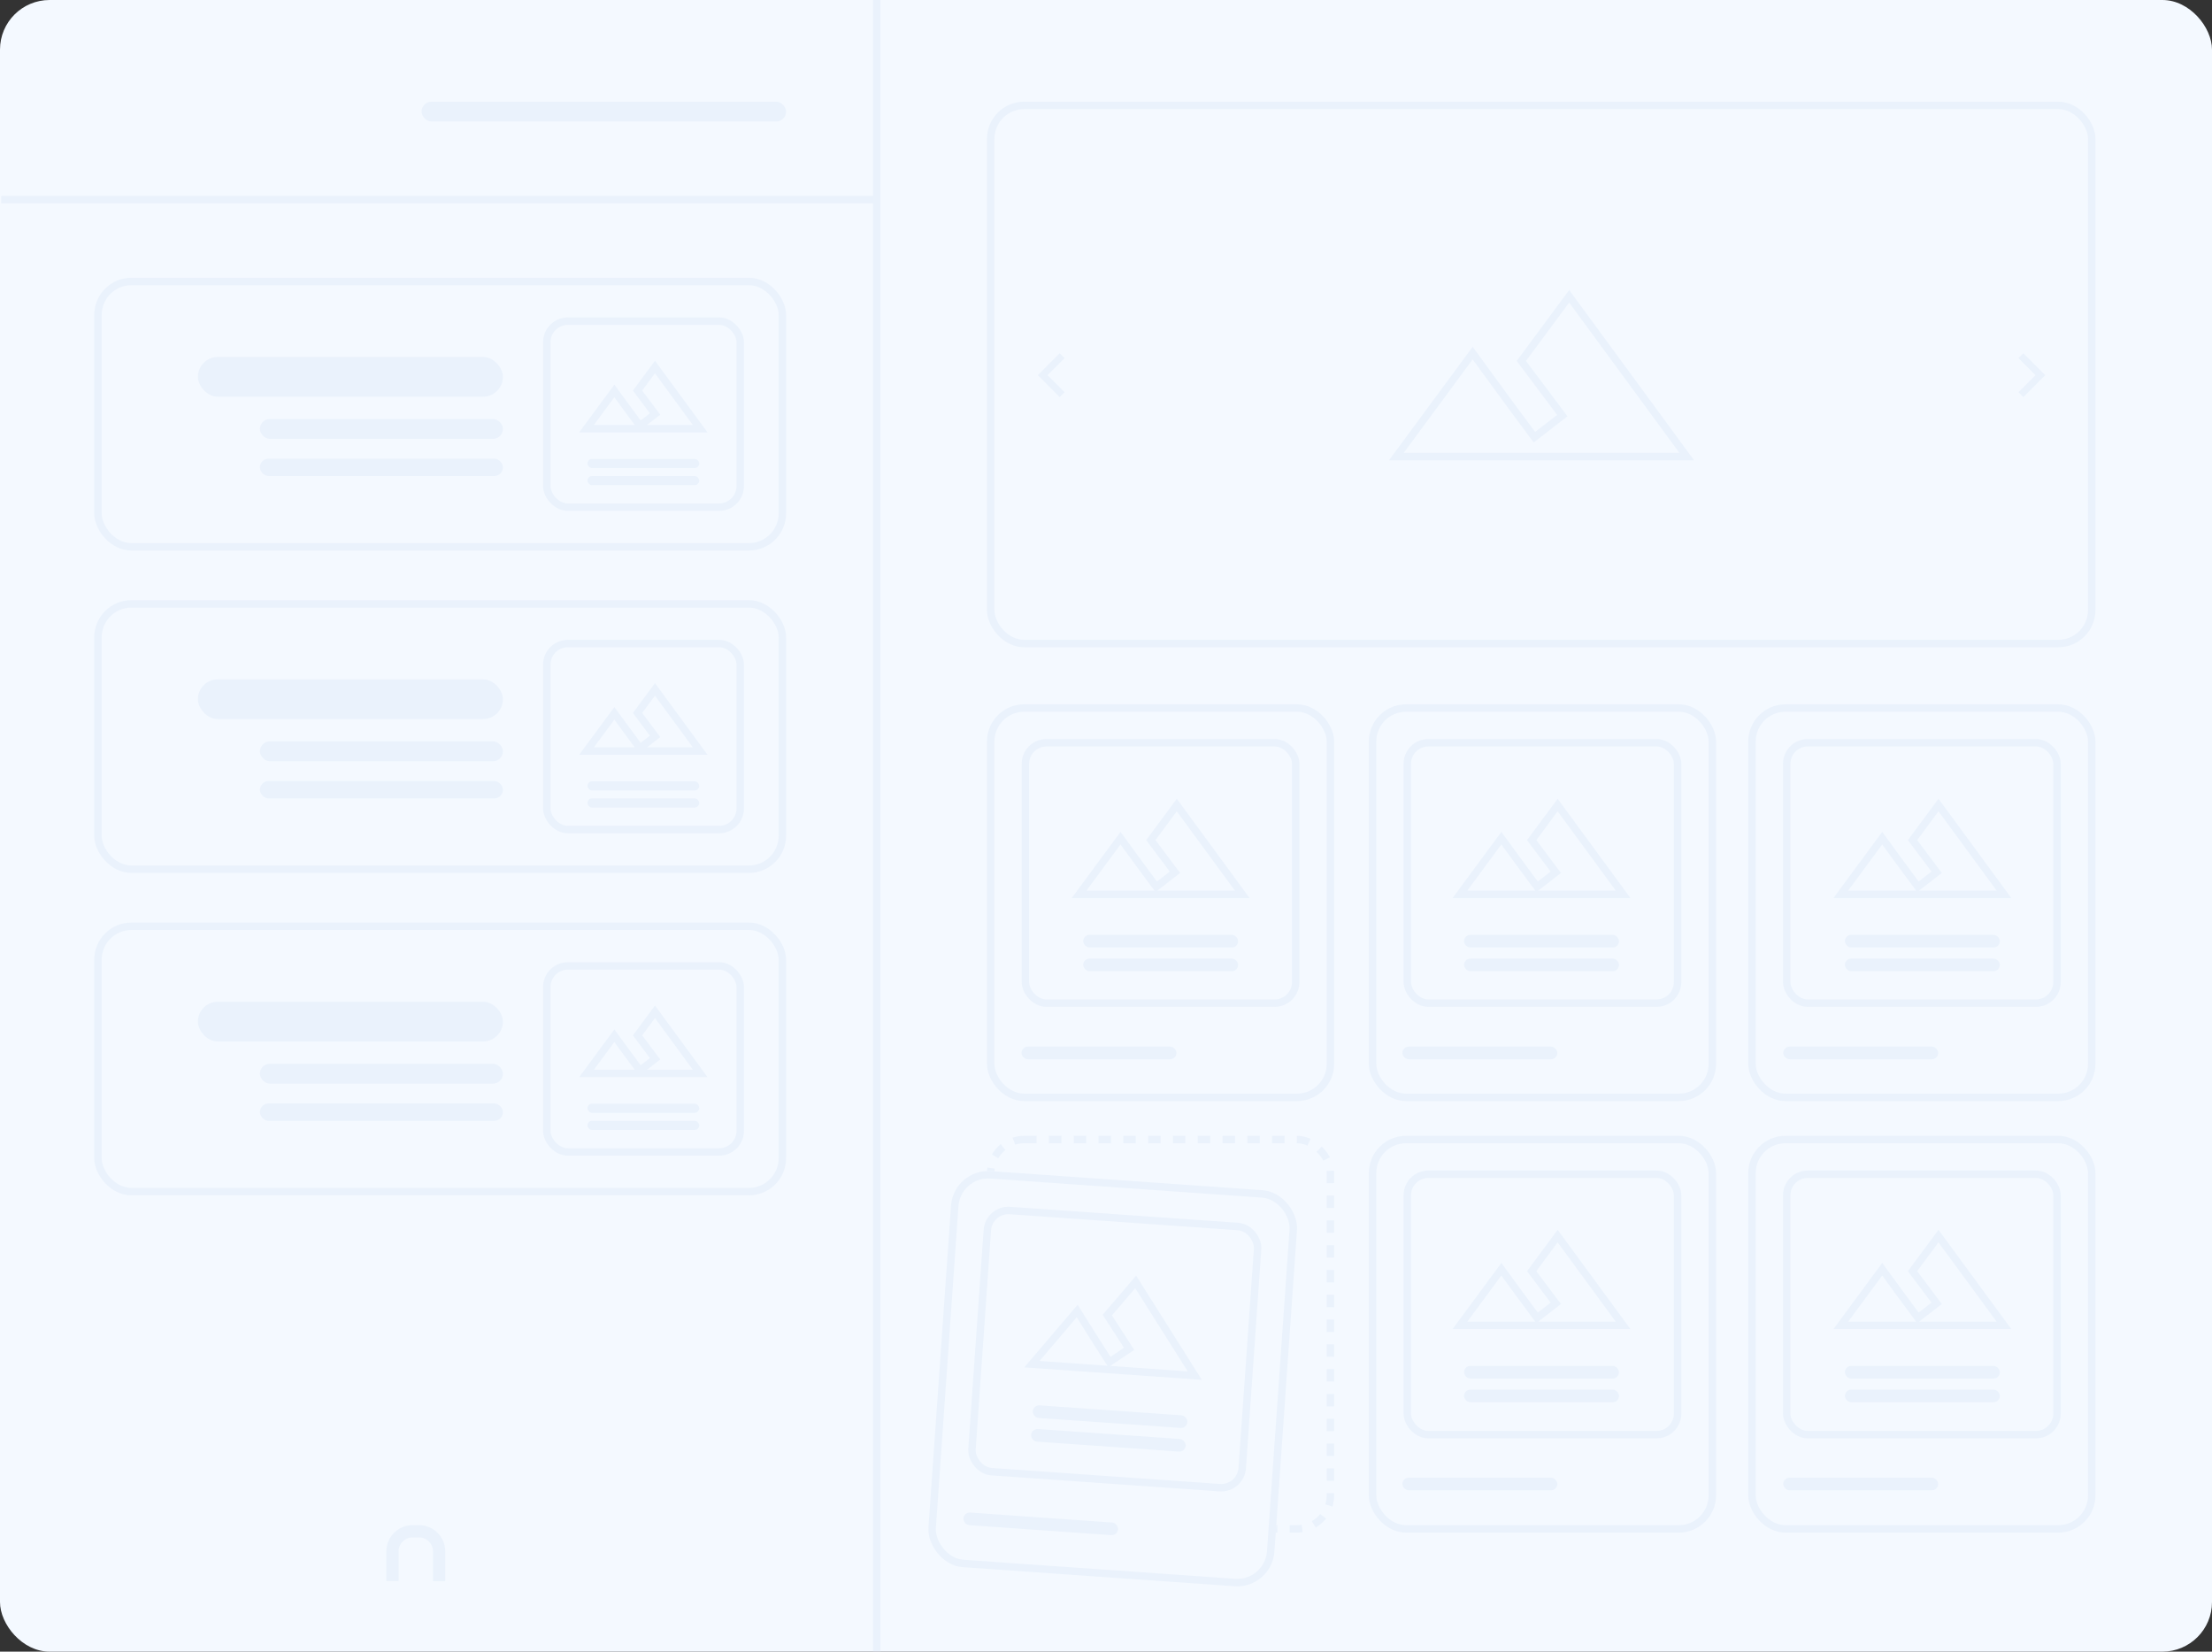 <svg xmlns="http://www.w3.org/2000/svg" width="892" height="666" viewBox="0 0 892 666">
  <rect x="0" y="0" width="892" height="666" fill="#333333" stroke="none"/>
  <g id="Group_169" data-name="Group 169" transform="translate(61 -279)">
    <rect id="Rectangle_229" data-name="Rectangle 229" width="892" height="666" rx="20" transform="translate(-61 279)" fill="#f4f9ff"/>
    <g id="Rectangle_251" data-name="Rectangle 251" transform="translate(644 563)" fill="#f4f9ff" stroke="#eaf2fc" stroke-width="3">
      <rect width="140" height="160" rx="15" stroke="none"/>
      <rect x="1.5" y="1.5" width="137" height="157" rx="13.5" fill="none"/>
    </g>
    <g id="Rectangle_272" data-name="Rectangle 272" transform="translate(644 737)" fill="#f4f9ff" stroke="#eaf2fc" stroke-width="3">
      <rect width="140" height="160" rx="15" stroke="none"/>
      <rect x="1.5" y="1.5" width="137" height="157" rx="13.5" fill="none"/>
    </g>
    <g id="Rectangle_262" data-name="Rectangle 262" transform="translate(491 563)" fill="#f4f9ff" stroke="#eaf2fc" stroke-width="3">
      <rect width="140" height="160" rx="15" stroke="none"/>
      <rect x="1.5" y="1.5" width="137" height="157" rx="13.5" fill="none"/>
    </g>
    <g id="Rectangle_273" data-name="Rectangle 273" transform="translate(491 737)" fill="#f4f9ff" stroke="#eaf2fc" stroke-width="3">
      <rect width="140" height="160" rx="15" stroke="none"/>
      <rect x="1.5" y="1.5" width="137" height="157" rx="13.5" fill="none"/>
    </g>
    <g id="Rectangle_287" data-name="Rectangle 287" transform="translate(337 737)" fill="#f4f9ff" stroke="#eaf2fc" stroke-width="3" stroke-dasharray="5">
      <rect width="140" height="160" rx="15" stroke="none"/>
      <rect x="1.5" y="1.5" width="137" height="157" rx="13.5" fill="none"/>
    </g>
    <g id="Rectangle_267" data-name="Rectangle 267" transform="translate(337 563)" fill="#f4f9ff" stroke="#eaf2fc" stroke-width="3">
      <rect width="140" height="160" rx="15" stroke="none"/>
      <rect x="1.5" y="1.5" width="137" height="157" rx="13.5" fill="none"/>
    </g>
    <g id="Rectangle_258" data-name="Rectangle 258" transform="translate(658 577)" fill="#f4f9ff" stroke="#eaf2fc" stroke-width="3">
      <rect width="112" height="108" rx="10" stroke="none"/>
      <rect x="1.5" y="1.5" width="109" height="105" rx="8.5" fill="none"/>
    </g>
    <g id="Rectangle_274" data-name="Rectangle 274" transform="translate(658 751)" fill="#f4f9ff" stroke="#eaf2fc" stroke-width="3">
      <rect width="112" height="108" rx="10" stroke="none"/>
      <rect x="1.5" y="1.5" width="109" height="105" rx="8.5" fill="none"/>
    </g>
    <g id="Rectangle_263" data-name="Rectangle 263" transform="translate(505 577)" fill="#f4f9ff" stroke="#eaf2fc" stroke-width="3">
      <rect width="112" height="108" rx="10" stroke="none"/>
      <rect x="1.5" y="1.5" width="109" height="105" rx="8.5" fill="none"/>
    </g>
    <g id="Rectangle_275" data-name="Rectangle 275" transform="translate(505 751)" fill="#f4f9ff" stroke="#eaf2fc" stroke-width="3">
      <rect width="112" height="108" rx="10" stroke="none"/>
      <rect x="1.5" y="1.5" width="109" height="105" rx="8.5" fill="none"/>
    </g>
    <g id="Rectangle_268" data-name="Rectangle 268" transform="translate(351 577)" fill="#f4f9ff" stroke="#eaf2fc" stroke-width="3">
      <rect width="112" height="108" rx="10" stroke="none"/>
      <rect x="1.5" y="1.5" width="109" height="105" rx="8.5" fill="none"/>
    </g>
    <line id="Line_17" data-name="Line 17" y2="665.825" transform="translate(292.546 279)" fill="none" stroke="#eaf2fc" stroke-width="3"/>
    <g id="Rectangle_255" data-name="Rectangle 255" transform="translate(337 320)" fill="#f4f9ff" stroke="#eaf2fc" stroke-width="3">
      <rect width="447" height="220" rx="15" stroke="none"/>
      <rect x="1.5" y="1.5" width="444" height="217" rx="13.5" fill="none"/>
    </g>
    <g id="Rectangle_288" data-name="Rectangle 288" transform="translate(-23 391)" fill="#f4f9ff" stroke="#eaf2fc" stroke-width="3">
      <rect width="279" height="110" rx="15" stroke="none"/>
      <rect x="1.5" y="1.5" width="276" height="107" rx="13.5" fill="none"/>
    </g>
    <g id="Rectangle_296" data-name="Rectangle 296" transform="translate(-23 521)" fill="#f4f9ff" stroke="#eaf2fc" stroke-width="3">
      <rect width="279" height="110" rx="15" stroke="none"/>
      <rect x="1.5" y="1.5" width="276" height="107" rx="13.5" fill="none"/>
    </g>
    <g id="Rectangle_304" data-name="Rectangle 304" transform="translate(-23 651)" fill="#f4f9ff" stroke="#eaf2fc" stroke-width="3">
      <rect width="279" height="110" rx="15" stroke="none"/>
      <rect x="1.5" y="1.5" width="276" height="107" rx="13.5" fill="none"/>
    </g>
    <g id="Path_336" data-name="Path 336" transform="translate(282.104 295.946)" fill="#f4f9ff">
      <path d="M 337.078 167.172 L 219.97 167.172 L 250.753 125.432 C 254.62 130.765 266.914 147.687 274.744 158.127 L 275.658 159.346 L 276.862 158.413 L 285.732 151.546 L 286.9 150.642 L 286.014 149.46 L 270.375 128.608 L 289.673 102.529 L 337.078 167.172 Z" stroke="none"/>
      <path d="M 289.667 105.058 L 272.245 128.602 L 288.986 150.923 L 275.372 161.464 L 273.544 159.027 C 266.395 149.496 255.532 134.569 250.743 127.973 L 222.94 165.672 L 334.118 165.672 L 289.667 105.058 M 289.678 100 L 340.038 168.672 L 217 168.672 L 250.764 122.891 C 250.764 122.891 266.501 144.637 275.944 157.227 L 284.814 150.36 L 268.504 128.614 L 289.678 100 Z" stroke="none" fill="#eaf2fc"/>
    </g>
    <path id="Path_337" data-name="Path 337" d="M3.924,8.831,10.793,15.7,8.831,17.661,0,8.831,8.831,0l1.962,1.962Z" transform="translate(763.744 439.113) rotate(180)" fill="#eaf2fc"/>
    <path id="Path_338" data-name="Path 338" d="M11.924,14.467l6.869,6.869L16.831,23.3,8,14.467l8.831-8.831L18.793,7.6Z" transform="translate(349.503 415.816)" fill="#eaf2fc"/>
    <g id="Path_339" data-name="Path 339" transform="translate(461.337 501.09)" fill="#f4f9ff">
      <path d="M 285.774 138.538 L 219.97 138.538 L 236.675 115.887 C 239.353 119.577 245.896 128.572 250.166 134.265 L 251.08 135.483 L 252.284 134.551 L 257.456 130.547 L 258.624 129.643 L 257.737 128.461 L 248.899 116.676 L 259.368 102.529 L 285.774 138.538 Z" stroke="none"/>
      <path d="M 259.362 105.058 L 250.769 116.67 L 260.71 129.925 L 251.522 137.038 L 282.814 137.038 L 259.362 105.058 M 236.666 118.427 L 222.94 137.038 L 250.371 137.038 L 248.966 135.165 C 245.237 130.193 239.778 122.709 236.666 118.427 M 259.373 100 L 288.735 140.038 L 217 140.038 L 236.685 113.346 C 236.685 113.346 245.861 126.025 251.366 133.365 L 256.537 129.361 L 247.028 116.682 L 259.373 100 Z" stroke="none" fill="#eaf2fc"/>
    </g>
    <g id="Path_342" data-name="Path 342" transform="translate(461.337 674.904)" fill="#f4f9ff">
      <path d="M 285.774 138.538 L 219.97 138.538 L 236.675 115.887 C 239.353 119.577 245.896 128.572 250.166 134.265 L 251.08 135.483 L 252.284 134.551 L 257.456 130.547 L 258.624 129.643 L 257.737 128.461 L 248.899 116.676 L 259.368 102.529 L 285.774 138.538 Z" stroke="none"/>
      <path d="M 259.362 105.058 L 250.769 116.67 L 260.71 129.925 L 251.522 137.038 L 282.814 137.038 L 259.362 105.058 M 236.666 118.427 L 222.94 137.038 L 250.371 137.038 L 248.966 135.165 C 245.237 130.193 239.778 122.709 236.666 118.427 M 259.373 100 L 288.735 140.038 L 217 140.038 L 236.685 113.346 C 236.685 113.346 245.861 126.025 251.366 133.365 L 256.537 129.361 L 247.028 116.682 L 259.373 100 Z" stroke="none" fill="#eaf2fc"/>
    </g>
    <g id="Path_340" data-name="Path 340" transform="translate(307.756 501.09)" fill="#f4f9ff">
      <path d="M 285.774 138.538 L 219.97 138.538 L 236.675 115.887 C 239.353 119.577 245.896 128.572 250.166 134.265 L 251.08 135.483 L 252.284 134.551 L 257.456 130.547 L 258.624 129.643 L 257.737 128.461 L 248.899 116.676 L 259.368 102.529 L 285.774 138.538 Z" stroke="none"/>
      <path d="M 259.362 105.058 L 250.769 116.67 L 260.71 129.925 L 251.522 137.038 L 282.814 137.038 L 259.362 105.058 M 236.666 118.427 L 222.94 137.038 L 250.371 137.038 L 248.966 135.165 C 245.237 130.193 239.778 122.709 236.666 118.427 M 259.373 100 L 288.735 140.038 L 217 140.038 L 236.685 113.346 C 236.685 113.346 245.861 126.025 251.366 133.365 L 256.537 129.361 L 247.028 116.682 L 259.373 100 Z" stroke="none" fill="#eaf2fc"/>
    </g>
    <g id="Path_343" data-name="Path 343" transform="translate(307.756 674.904)" fill="#f4f9ff">
      <path d="M 285.774 138.538 L 219.97 138.538 L 236.675 115.887 C 239.353 119.577 245.896 128.572 250.166 134.265 L 251.08 135.483 L 252.284 134.551 L 257.456 130.547 L 258.624 129.643 L 257.737 128.461 L 248.899 116.676 L 259.368 102.529 L 285.774 138.538 Z" stroke="none"/>
      <path d="M 259.362 105.058 L 250.769 116.67 L 260.71 129.925 L 251.522 137.038 L 282.814 137.038 L 259.362 105.058 M 236.666 118.427 L 222.94 137.038 L 250.371 137.038 L 248.966 135.165 C 245.237 130.193 239.778 122.709 236.666 118.427 M 259.373 100 L 288.735 140.038 L 217 140.038 L 236.685 113.346 C 236.685 113.346 245.861 126.025 251.366 133.365 L 256.537 129.361 L 247.028 116.682 L 259.373 100 Z" stroke="none" fill="#eaf2fc"/>
    </g>
    <g id="Path_341" data-name="Path 341" transform="translate(154.175 501.09)" fill="#f4f9ff">
      <path d="M 285.774 138.538 L 219.97 138.538 L 236.675 115.887 C 239.353 119.577 245.896 128.572 250.166 134.265 L 251.08 135.483 L 252.284 134.551 L 257.456 130.547 L 258.624 129.643 L 257.737 128.461 L 248.899 116.676 L 259.368 102.529 L 285.774 138.538 Z" stroke="none"/>
      <path d="M 259.362 105.058 L 250.769 116.67 L 260.71 129.925 L 251.522 137.038 L 282.814 137.038 L 259.362 105.058 M 236.666 118.427 L 222.94 137.038 L 250.371 137.038 L 248.966 135.165 C 245.237 130.193 239.778 122.709 236.666 118.427 M 259.373 100 L 288.735 140.038 L 217 140.038 L 236.685 113.346 C 236.685 113.346 245.861 126.025 251.366 133.365 L 256.537 129.361 L 247.028 116.682 L 259.373 100 Z" stroke="none" fill="#eaf2fc"/>
    </g>
    <rect id="Rectangle_259" data-name="Rectangle 259" width="62.469" height="5.099" rx="2.55" transform="translate(682.97 655.969)" fill="#eaf2fc"/>
    <rect id="Rectangle_276" data-name="Rectangle 276" width="62.469" height="5.099" rx="2.55" transform="translate(682.97 829.782)" fill="#eaf2fc"/>
    <rect id="Rectangle_265" data-name="Rectangle 265" width="62.469" height="5.099" rx="2.55" transform="translate(529.389 655.969)" fill="#eaf2fc"/>
    <rect id="Rectangle_277" data-name="Rectangle 277" width="62.469" height="5.099" rx="2.55" transform="translate(529.389 829.782)" fill="#eaf2fc"/>
    <rect id="Rectangle_270" data-name="Rectangle 270" width="62.469" height="5.099" rx="2.55" transform="translate(375.808 655.969)" fill="#eaf2fc"/>
    <rect id="Rectangle_261" data-name="Rectangle 261" width="62.469" height="5.099" rx="2.55" transform="translate(658.106 701.031)" fill="#eaf2fc"/>
    <rect id="Rectangle_278" data-name="Rectangle 278" width="62.469" height="5.099" rx="2.55" transform="translate(658.106 874.845)" fill="#eaf2fc"/>
    <rect id="Rectangle_264" data-name="Rectangle 264" width="62.469" height="5.099" rx="2.55" transform="translate(504.525 701.031)" fill="#eaf2fc"/>
    <rect id="Rectangle_279" data-name="Rectangle 279" width="62.469" height="5.099" rx="2.55" transform="translate(504.525 874.845)" fill="#eaf2fc"/>
    <rect id="Rectangle_269" data-name="Rectangle 269" width="62.469" height="5.099" rx="2.55" transform="translate(350.944 701.031)" fill="#eaf2fc"/>
    <rect id="Rectangle_260" data-name="Rectangle 260" width="62.469" height="5.099" rx="2.55" transform="translate(682.97 665.53)" fill="#eaf2fc"/>
    <rect id="Rectangle_280" data-name="Rectangle 280" width="62.469" height="5.099" rx="2.55" transform="translate(682.97 839.343)" fill="#eaf2fc"/>
    <rect id="Rectangle_266" data-name="Rectangle 266" width="62.469" height="5.099" rx="2.55" transform="translate(529.389 665.53)" fill="#eaf2fc"/>
    <rect id="Rectangle_281" data-name="Rectangle 281" width="62.469" height="5.099" rx="2.55" transform="translate(529.389 839.343)" fill="#eaf2fc"/>
    <rect id="Rectangle_271" data-name="Rectangle 271" width="62.469" height="5.099" rx="2.55" transform="translate(375.808 665.53)" fill="#eaf2fc"/>
    <g id="Group_139" data-name="Group 139" transform="matrix(0.998, 0.07, -0.07, 0.998, 323.554, 750.191)">
      <g id="Rectangle_282" data-name="Rectangle 282" transform="translate(0)" fill="#f4f9ff" stroke="#eaf2fc" stroke-width="3">
        <rect width="139.787" height="160.019" rx="15" stroke="none"/>
        <rect x="1.5" y="1.5" width="136.787" height="157.019" rx="13.5" fill="none"/>
      </g>
      <g id="Rectangle_283" data-name="Rectangle 283" transform="translate(13.795 13.795)" fill="#f4f9ff" stroke="#eaf2fc" stroke-width="3">
        <rect width="112.197" height="108.519" rx="10" stroke="none"/>
        <rect x="1.5" y="1.5" width="109.197" height="105.519" rx="8.5" fill="none"/>
      </g>
      <g id="Path_344" data-name="Path 344" transform="translate(34.026 37.919)" fill="#f4f9ff">
        <path d="M 68.774 38.538 L 2.97 38.538 L 19.675 15.887 C 22.353 19.577 28.896 28.572 33.166 34.265 L 34.08 35.484 L 35.284 34.551 L 40.456 30.547 L 41.624 29.643 L 40.737 28.461 L 31.899 16.676 L 42.368 2.529 L 68.774 38.538 Z" stroke="none"/>
        <path d="M 42.362 5.058 L 33.769 16.67 L 43.71 29.925 L 34.522 37.038 L 65.814 37.038 L 42.362 5.058 M 19.666 18.427 L 5.94 37.038 L 33.371 37.038 L 31.966 35.165 C 28.237 30.193 22.778 22.709 19.666 18.427 M 42.373 -7.62939453125e-06 L 71.735 40.038 L -7.62939453125e-06 40.038 L 19.685 13.346 C 19.685 13.346 28.861 26.025 34.366 33.365 L 39.537 29.361 L 30.028 16.683 L 42.373 -7.62939453125e-06 Z" stroke="none" fill="#eaf2fc"/>
      </g>
      <rect id="Rectangle_284" data-name="Rectangle 284" width="62.469" height="5.099" rx="2.55" transform="translate(38.659 92.797)" fill="#eaf2fc"/>
      <rect id="Rectangle_286" data-name="Rectangle 286" width="62.469" height="5.099" rx="2.55" transform="translate(13.795 137.86)" fill="#eaf2fc"/>
      <rect id="Rectangle_285" data-name="Rectangle 285" width="62.469" height="5.099" rx="2.55" transform="translate(38.659 102.359)" fill="#eaf2fc"/>
    </g>
    <g id="Rectangle_290" data-name="Rectangle 290" transform="translate(158 407)" fill="#f4f9ff" stroke="#eaf2fc" stroke-width="3">
      <rect width="81" height="78" rx="10" stroke="none"/>
      <rect x="1.5" y="1.5" width="78" height="75" rx="8.5" fill="none"/>
    </g>
    <g id="Rectangle_297" data-name="Rectangle 297" transform="translate(158 537)" fill="#f4f9ff" stroke="#eaf2fc" stroke-width="3">
      <rect width="81" height="78" rx="10" stroke="none"/>
      <rect x="1.5" y="1.5" width="78" height="75" rx="8.5" fill="none"/>
    </g>
    <g id="Rectangle_305" data-name="Rectangle 305" transform="translate(158 667)" fill="#f4f9ff" stroke="#eaf2fc" stroke-width="3">
      <rect width="81" height="78" rx="10" stroke="none"/>
      <rect x="1.5" y="1.5" width="78" height="75" rx="8.5" fill="none"/>
    </g>
    <g id="Path_345" data-name="Path 345" transform="translate(-44.445 324.466)" fill="#f4f9ff">
      <path d="M 265.791 127.384 L 219.97 127.384 L 231.191 112.169 C 233.292 115.061 237.676 121.082 240.592 124.97 L 241.506 126.189 L 242.71 125.256 L 246.441 122.368 L 247.609 121.463 L 246.723 120.282 L 240.534 112.029 L 247.564 102.529 L 265.791 127.384 Z" stroke="none"/>
      <path d="M 247.558 105.058 L 242.404 112.023 L 249.696 121.745 L 244.35 125.884 L 262.831 125.884 L 247.558 105.058 M 231.183 114.708 L 222.94 125.884 L 239.403 125.884 L 239.392 125.87 C 236.951 122.615 233.483 117.869 231.183 114.708 M 247.569 100 L 268.751 128.884 L 217 128.884 L 231.201 109.628 C 231.201 109.628 237.821 118.775 241.792 124.07 L 245.523 121.182 L 238.663 112.035 L 247.569 100 Z" stroke="none" fill="#eaf2fc"/>
    </g>
    <g id="Path_346" data-name="Path 346" transform="translate(-44.445 454.466)" fill="#f4f9ff">
      <path d="M 265.791 127.384 L 219.97 127.384 L 231.191 112.169 C 233.292 115.061 237.676 121.082 240.592 124.97 L 241.506 126.189 L 242.71 125.256 L 246.441 122.368 L 247.609 121.463 L 246.723 120.282 L 240.534 112.029 L 247.564 102.529 L 265.791 127.384 Z" stroke="none"/>
      <path d="M 247.558 105.058 L 242.404 112.023 L 249.696 121.745 L 244.35 125.884 L 262.831 125.884 L 247.558 105.058 M 231.183 114.708 L 222.94 125.884 L 239.403 125.884 L 239.392 125.87 C 236.951 122.615 233.483 117.869 231.183 114.708 M 247.569 100 L 268.751 128.884 L 217 128.884 L 231.201 109.628 C 231.201 109.628 237.821 118.775 241.792 124.07 L 245.523 121.182 L 238.663 112.035 L 247.569 100 Z" stroke="none" fill="#eaf2fc"/>
    </g>
    <g id="Path_347" data-name="Path 347" transform="translate(-44.445 584.466)" fill="#f4f9ff">
      <path d="M 265.791 127.384 L 219.97 127.384 L 231.191 112.169 C 233.292 115.061 237.676 121.082 240.592 124.97 L 241.506 126.189 L 242.71 125.256 L 246.441 122.368 L 247.609 121.463 L 246.723 120.282 L 240.534 112.029 L 247.564 102.529 L 265.791 127.384 Z" stroke="none"/>
      <path d="M 247.558 105.058 L 242.404 112.023 L 249.696 121.745 L 244.35 125.884 L 262.831 125.884 L 247.558 105.058 M 231.183 114.708 L 222.94 125.884 L 239.403 125.884 L 239.392 125.87 C 236.951 122.615 233.483 117.869 231.183 114.708 M 247.569 100 L 268.751 128.884 L 217 128.884 L 231.201 109.628 C 231.201 109.628 237.821 118.775 241.792 124.07 L 245.523 121.182 L 238.663 112.035 L 247.569 100 Z" stroke="none" fill="#eaf2fc"/>
    </g>
    <rect id="Rectangle_291" data-name="Rectangle 291" width="45.066" height="3.679" rx="1.839" transform="translate(175.897 464.056)" fill="#eaf2fc"/>
    <rect id="Rectangle_299" data-name="Rectangle 299" width="45.066" height="3.679" rx="1.839" transform="translate(175.897 594.056)" fill="#eaf2fc"/>
    <rect id="Rectangle_307" data-name="Rectangle 307" width="45.066" height="3.679" rx="1.839" transform="translate(175.897 724.056)" fill="#eaf2fc"/>
    <rect id="Rectangle_292" data-name="Rectangle 292" width="45.066" height="3.679" rx="1.839" transform="translate(175.897 470.954)" fill="#eaf2fc"/>
    <rect id="Rectangle_298" data-name="Rectangle 298" width="45.066" height="3.679" rx="1.839" transform="translate(175.897 600.954)" fill="#eaf2fc"/>
    <rect id="Rectangle_306" data-name="Rectangle 306" width="45.066" height="3.679" rx="1.839" transform="translate(175.897 730.954)" fill="#eaf2fc"/>
    <rect id="Rectangle_293" data-name="Rectangle 293" width="123" height="16" rx="8" transform="translate(18.811 422.954)" fill="#eaf2fc"/>
    <rect id="Rectangle_300" data-name="Rectangle 300" width="123" height="16" rx="8" transform="translate(18.811 552.954)" fill="#eaf2fc"/>
    <rect id="Rectangle_308" data-name="Rectangle 308" width="123" height="16" rx="8" transform="translate(18.811 682.954)" fill="#eaf2fc"/>
    <rect id="Rectangle_294" data-name="Rectangle 294" width="98" height="8" rx="4" transform="translate(43.811 447.954)" fill="#eaf2fc"/>
    <rect id="Rectangle_303" data-name="Rectangle 303" width="147" height="8" rx="4" transform="translate(109 320)" fill="#eaf2fc"/>
    <rect id="Rectangle_301" data-name="Rectangle 301" width="98" height="8" rx="4" transform="translate(43.811 577.954)" fill="#eaf2fc"/>
    <rect id="Rectangle_309" data-name="Rectangle 309" width="98" height="8" rx="4" transform="translate(43.811 707.954)" fill="#eaf2fc"/>
    <rect id="Rectangle_295" data-name="Rectangle 295" width="98" height="7" rx="3.5" transform="translate(43.811 463.954)" fill="#eaf2fc"/>
    <rect id="Rectangle_302" data-name="Rectangle 302" width="98" height="7" rx="3.5" transform="translate(43.811 593.954)" fill="#eaf2fc"/>
    <rect id="Rectangle_310" data-name="Rectangle 310" width="98" height="7" rx="3.5" transform="translate(43.811 723.954)" fill="#eaf2fc"/>
    <line id="Line_18" data-name="Line 18" x1="353" transform="translate(-60.5 359.5)" fill="none" stroke="#eaf2fc" stroke-width="3"/>
    <g id="Group_141" data-name="Group 141" transform="translate(-2.51 654.648)">
      <path id="Path_1" data-name="Path 1" d="M97.321,261.918V249.945a10.57,10.57,0,0,1,10.523-10.593h2.686a10.57,10.57,0,0,1,10.522,10.593v11.979H116.11V249.945a5.623,5.623,0,0,0-5.58-5.651h-2.686a5.623,5.623,0,0,0-5.58,5.651v11.973Z" transform="translate(0 0)" fill="#eaf2fc"/>
    </g>
  </g>
</svg>
